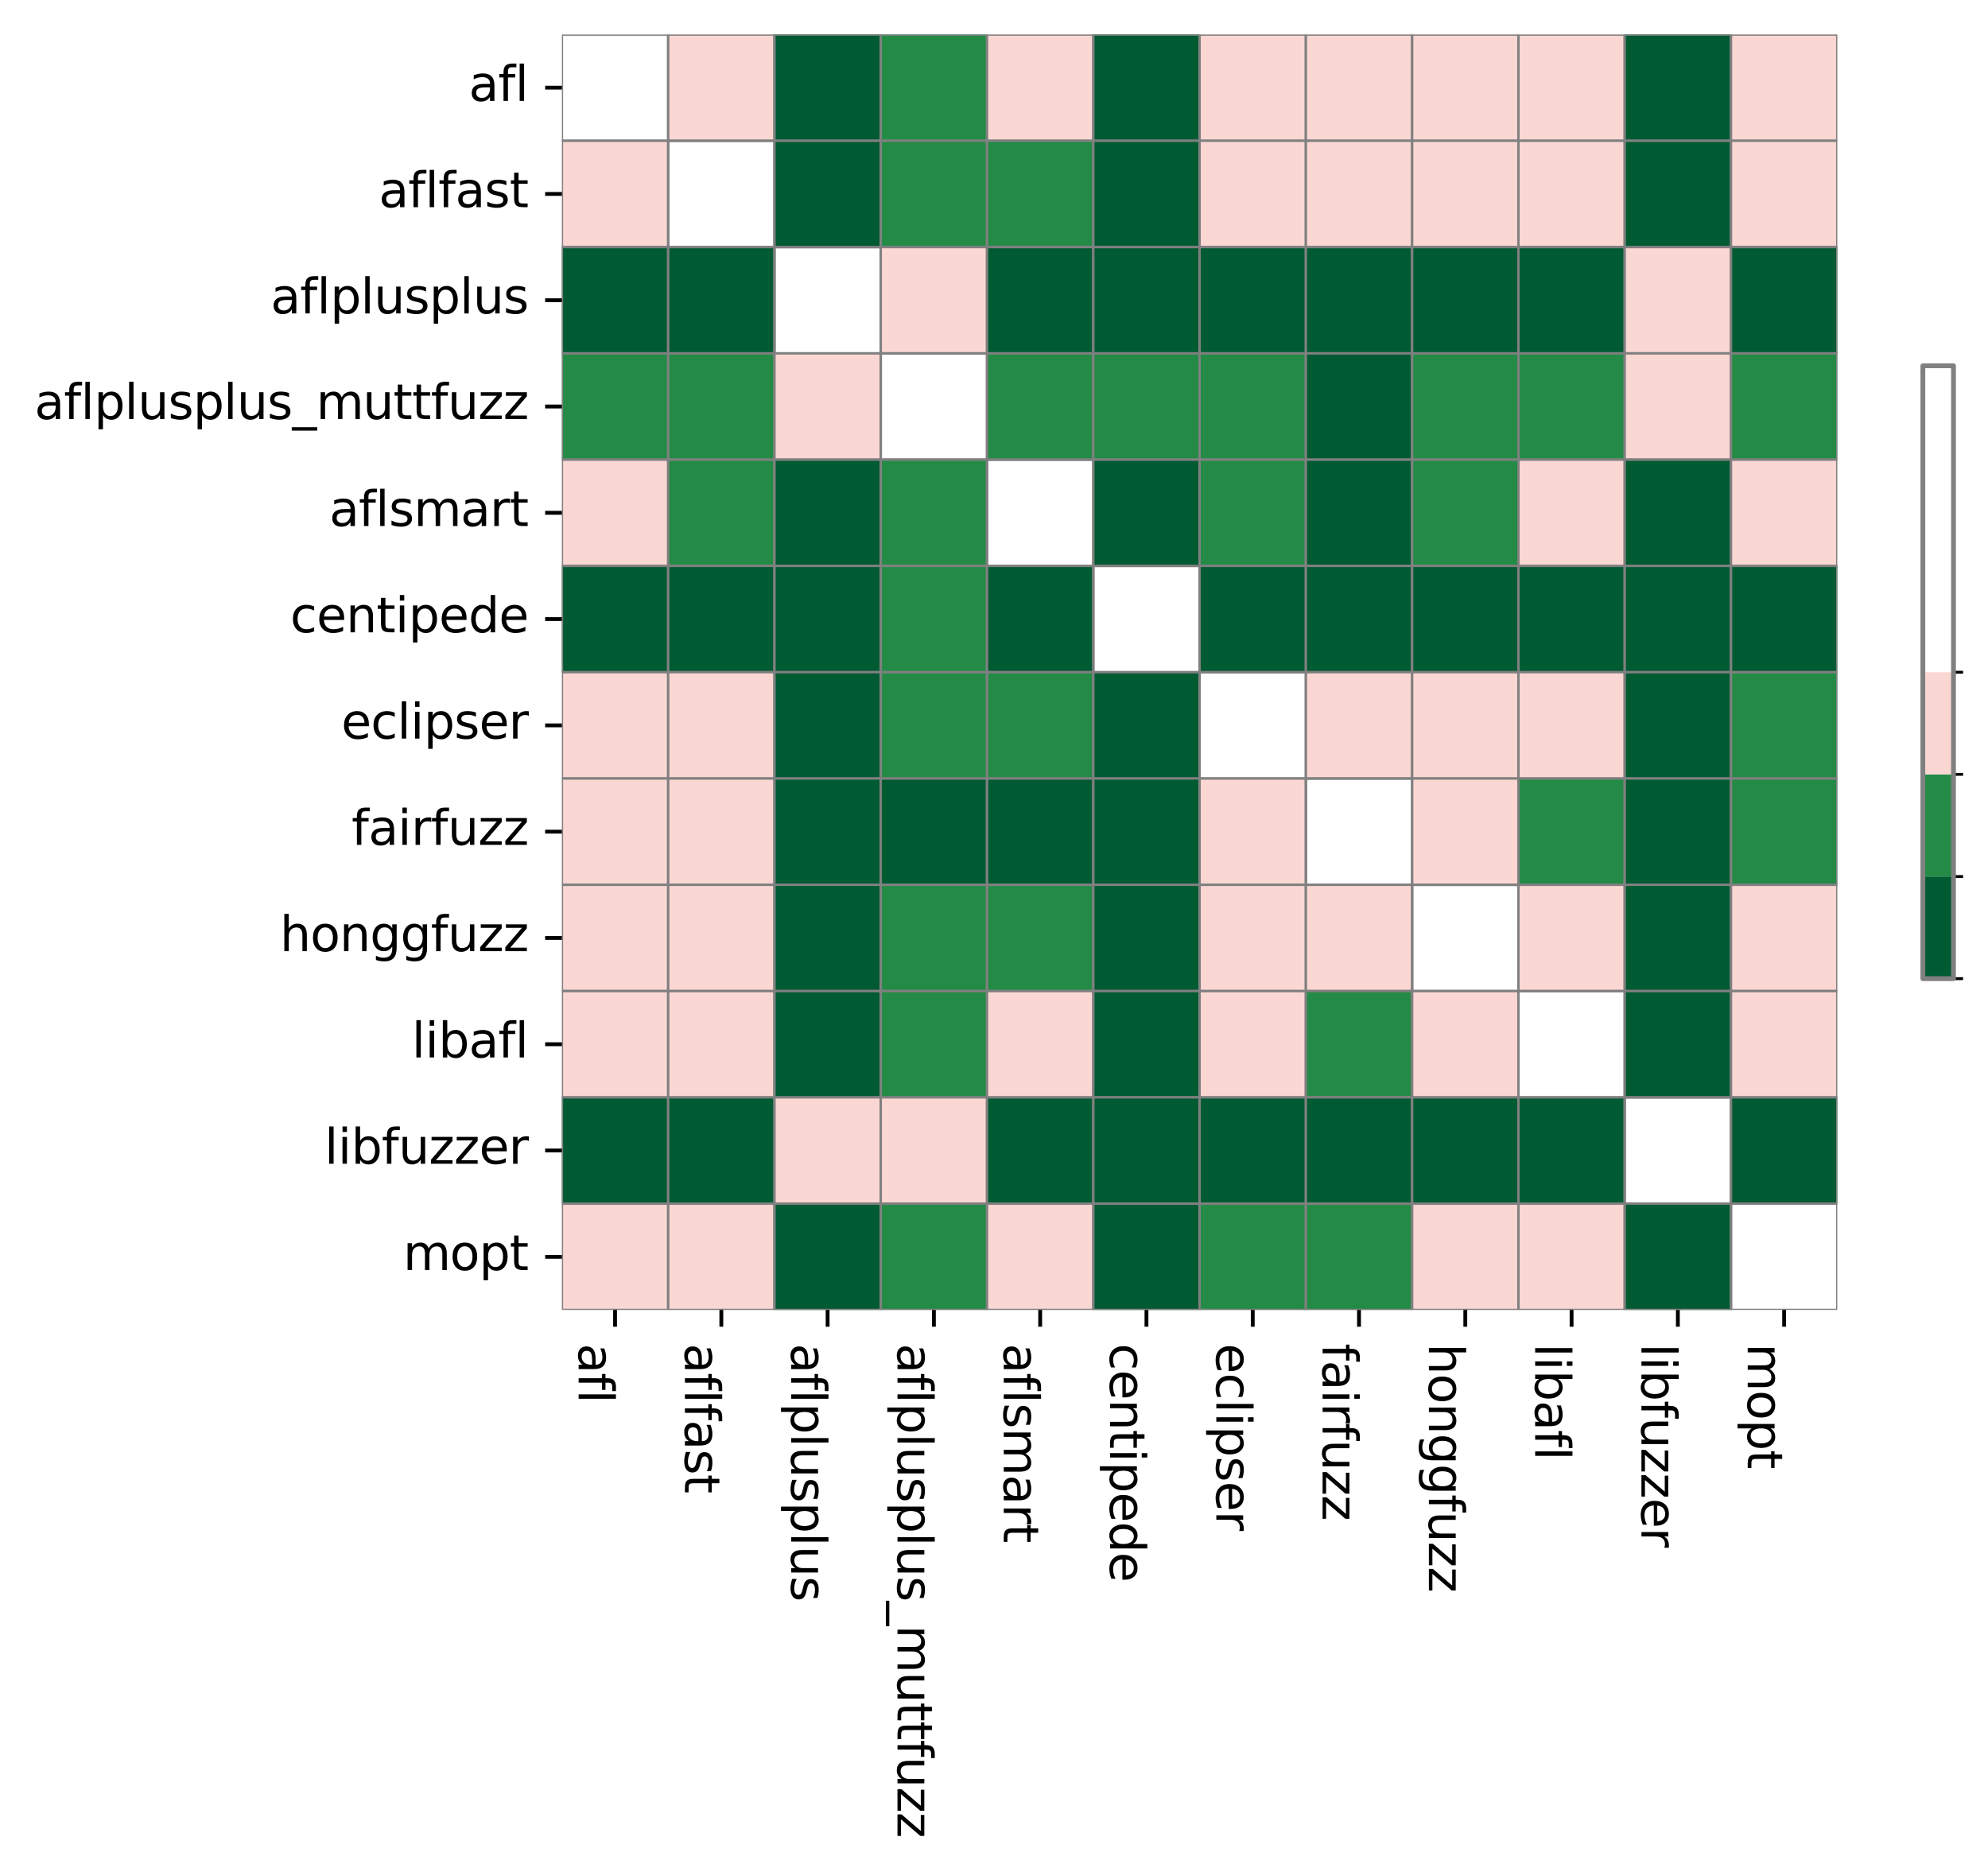 <?xml version="1.0" encoding="utf-8" standalone="no"?>
<!DOCTYPE svg PUBLIC "-//W3C//DTD SVG 1.1//EN"
  "http://www.w3.org/Graphics/SVG/1.1/DTD/svg11.dtd">
<svg xmlns:xlink="http://www.w3.org/1999/xlink" width="414.808pt" height="390.559pt" viewBox="0 0 414.808 390.559" xmlns="http://www.w3.org/2000/svg" version="1.1">
 <defs>
  <style type="text/css">*{stroke-linejoin: round; stroke-linecap: butt}</style>
 </defs>
 <g id="figure_1">
  <g id="patch_1">
   <path d="M 0 390.559 
L 414.808 390.559 
L 414.808 -0 
L 0 -0 
z
" style="fill: #ffffff"/>
  </g>
  <g id="axes_1">
   <g id="patch_2">
    <path d="M 117.247 273.312 
L 383.359 273.312 
L 383.359 7.2 
L 117.247 7.2 
z
" style="fill: #ffffff"/>
   </g>
   <g id="QuadMesh_1">
    <path d="M 117.247 7.2 
L 139.423 7.2 
L 139.423 29.376 
L 117.247 29.376 
L 117.247 7.2 
" clip-path="url(#p5a66c790d4)" style="fill: none; stroke: #808080; stroke-width: 0.5"/>
    <path d="M 139.423 7.2 
L 161.599 7.2 
L 161.599 29.376 
L 139.423 29.376 
L 139.423 7.2 
" clip-path="url(#p5a66c790d4)" style="fill: #fbd7d4; stroke: #808080; stroke-width: 0.5"/>
    <path d="M 161.599 7.2 
L 183.775 7.2 
L 183.775 29.376 
L 161.599 29.376 
L 161.599 7.2 
" clip-path="url(#p5a66c790d4)" style="fill: #005a32; stroke: #808080; stroke-width: 0.5"/>
    <path d="M 183.775 7.2 
L 205.951 7.2 
L 205.951 29.376 
L 183.775 29.376 
L 183.775 7.2 
" clip-path="url(#p5a66c790d4)" style="fill: #238b45; stroke: #808080; stroke-width: 0.5"/>
    <path d="M 205.951 7.2 
L 228.127 7.2 
L 228.127 29.376 
L 205.951 29.376 
L 205.951 7.2 
" clip-path="url(#p5a66c790d4)" style="fill: #fbd7d4; stroke: #808080; stroke-width: 0.5"/>
    <path d="M 228.127 7.2 
L 250.303 7.2 
L 250.303 29.376 
L 228.127 29.376 
L 228.127 7.2 
" clip-path="url(#p5a66c790d4)" style="fill: #005a32; stroke: #808080; stroke-width: 0.5"/>
    <path d="M 250.303 7.2 
L 272.479 7.2 
L 272.479 29.376 
L 250.303 29.376 
L 250.303 7.2 
" clip-path="url(#p5a66c790d4)" style="fill: #fbd7d4; stroke: #808080; stroke-width: 0.5"/>
    <path d="M 272.479 7.2 
L 294.655 7.2 
L 294.655 29.376 
L 272.479 29.376 
L 272.479 7.2 
" clip-path="url(#p5a66c790d4)" style="fill: #fbd7d4; stroke: #808080; stroke-width: 0.5"/>
    <path d="M 294.655 7.2 
L 316.831 7.2 
L 316.831 29.376 
L 294.655 29.376 
L 294.655 7.2 
" clip-path="url(#p5a66c790d4)" style="fill: #fbd7d4; stroke: #808080; stroke-width: 0.5"/>
    <path d="M 316.831 7.2 
L 339.007 7.2 
L 339.007 29.376 
L 316.831 29.376 
L 316.831 7.2 
" clip-path="url(#p5a66c790d4)" style="fill: #fbd7d4; stroke: #808080; stroke-width: 0.5"/>
    <path d="M 339.007 7.2 
L 361.183 7.2 
L 361.183 29.376 
L 339.007 29.376 
L 339.007 7.2 
" clip-path="url(#p5a66c790d4)" style="fill: #005a32; stroke: #808080; stroke-width: 0.5"/>
    <path d="M 361.183 7.2 
L 383.359 7.2 
L 383.359 29.376 
L 361.183 29.376 
L 361.183 7.2 
" clip-path="url(#p5a66c790d4)" style="fill: #fbd7d4; stroke: #808080; stroke-width: 0.5"/>
    <path d="M 117.247 29.376 
L 139.423 29.376 
L 139.423 51.552 
L 117.247 51.552 
L 117.247 29.376 
" clip-path="url(#p5a66c790d4)" style="fill: #fbd7d4; stroke: #808080; stroke-width: 0.5"/>
    <path d="M 139.423 29.376 
L 161.599 29.376 
L 161.599 51.552 
L 139.423 51.552 
L 139.423 29.376 
" clip-path="url(#p5a66c790d4)" style="fill: none; stroke: #808080; stroke-width: 0.5"/>
    <path d="M 161.599 29.376 
L 183.775 29.376 
L 183.775 51.552 
L 161.599 51.552 
L 161.599 29.376 
" clip-path="url(#p5a66c790d4)" style="fill: #005a32; stroke: #808080; stroke-width: 0.5"/>
    <path d="M 183.775 29.376 
L 205.951 29.376 
L 205.951 51.552 
L 183.775 51.552 
L 183.775 29.376 
" clip-path="url(#p5a66c790d4)" style="fill: #238b45; stroke: #808080; stroke-width: 0.5"/>
    <path d="M 205.951 29.376 
L 228.127 29.376 
L 228.127 51.552 
L 205.951 51.552 
L 205.951 29.376 
" clip-path="url(#p5a66c790d4)" style="fill: #238b45; stroke: #808080; stroke-width: 0.5"/>
    <path d="M 228.127 29.376 
L 250.303 29.376 
L 250.303 51.552 
L 228.127 51.552 
L 228.127 29.376 
" clip-path="url(#p5a66c790d4)" style="fill: #005a32; stroke: #808080; stroke-width: 0.5"/>
    <path d="M 250.303 29.376 
L 272.479 29.376 
L 272.479 51.552 
L 250.303 51.552 
L 250.303 29.376 
" clip-path="url(#p5a66c790d4)" style="fill: #fbd7d4; stroke: #808080; stroke-width: 0.5"/>
    <path d="M 272.479 29.376 
L 294.655 29.376 
L 294.655 51.552 
L 272.479 51.552 
L 272.479 29.376 
" clip-path="url(#p5a66c790d4)" style="fill: #fbd7d4; stroke: #808080; stroke-width: 0.5"/>
    <path d="M 294.655 29.376 
L 316.831 29.376 
L 316.831 51.552 
L 294.655 51.552 
L 294.655 29.376 
" clip-path="url(#p5a66c790d4)" style="fill: #fbd7d4; stroke: #808080; stroke-width: 0.5"/>
    <path d="M 316.831 29.376 
L 339.007 29.376 
L 339.007 51.552 
L 316.831 51.552 
L 316.831 29.376 
" clip-path="url(#p5a66c790d4)" style="fill: #fbd7d4; stroke: #808080; stroke-width: 0.5"/>
    <path d="M 339.007 29.376 
L 361.183 29.376 
L 361.183 51.552 
L 339.007 51.552 
L 339.007 29.376 
" clip-path="url(#p5a66c790d4)" style="fill: #005a32; stroke: #808080; stroke-width: 0.5"/>
    <path d="M 361.183 29.376 
L 383.359 29.376 
L 383.359 51.552 
L 361.183 51.552 
L 361.183 29.376 
" clip-path="url(#p5a66c790d4)" style="fill: #fbd7d4; stroke: #808080; stroke-width: 0.5"/>
    <path d="M 117.247 51.552 
L 139.423 51.552 
L 139.423 73.728 
L 117.247 73.728 
L 117.247 51.552 
" clip-path="url(#p5a66c790d4)" style="fill: #005a32; stroke: #808080; stroke-width: 0.5"/>
    <path d="M 139.423 51.552 
L 161.599 51.552 
L 161.599 73.728 
L 139.423 73.728 
L 139.423 51.552 
" clip-path="url(#p5a66c790d4)" style="fill: #005a32; stroke: #808080; stroke-width: 0.5"/>
    <path d="M 161.599 51.552 
L 183.775 51.552 
L 183.775 73.728 
L 161.599 73.728 
L 161.599 51.552 
" clip-path="url(#p5a66c790d4)" style="fill: none; stroke: #808080; stroke-width: 0.5"/>
    <path d="M 183.775 51.552 
L 205.951 51.552 
L 205.951 73.728 
L 183.775 73.728 
L 183.775 51.552 
" clip-path="url(#p5a66c790d4)" style="fill: #fbd7d4; stroke: #808080; stroke-width: 0.5"/>
    <path d="M 205.951 51.552 
L 228.127 51.552 
L 228.127 73.728 
L 205.951 73.728 
L 205.951 51.552 
" clip-path="url(#p5a66c790d4)" style="fill: #005a32; stroke: #808080; stroke-width: 0.5"/>
    <path d="M 228.127 51.552 
L 250.303 51.552 
L 250.303 73.728 
L 228.127 73.728 
L 228.127 51.552 
" clip-path="url(#p5a66c790d4)" style="fill: #005a32; stroke: #808080; stroke-width: 0.5"/>
    <path d="M 250.303 51.552 
L 272.479 51.552 
L 272.479 73.728 
L 250.303 73.728 
L 250.303 51.552 
" clip-path="url(#p5a66c790d4)" style="fill: #005a32; stroke: #808080; stroke-width: 0.5"/>
    <path d="M 272.479 51.552 
L 294.655 51.552 
L 294.655 73.728 
L 272.479 73.728 
L 272.479 51.552 
" clip-path="url(#p5a66c790d4)" style="fill: #005a32; stroke: #808080; stroke-width: 0.5"/>
    <path d="M 294.655 51.552 
L 316.831 51.552 
L 316.831 73.728 
L 294.655 73.728 
L 294.655 51.552 
" clip-path="url(#p5a66c790d4)" style="fill: #005a32; stroke: #808080; stroke-width: 0.5"/>
    <path d="M 316.831 51.552 
L 339.007 51.552 
L 339.007 73.728 
L 316.831 73.728 
L 316.831 51.552 
" clip-path="url(#p5a66c790d4)" style="fill: #005a32; stroke: #808080; stroke-width: 0.5"/>
    <path d="M 339.007 51.552 
L 361.183 51.552 
L 361.183 73.728 
L 339.007 73.728 
L 339.007 51.552 
" clip-path="url(#p5a66c790d4)" style="fill: #fbd7d4; stroke: #808080; stroke-width: 0.5"/>
    <path d="M 361.183 51.552 
L 383.359 51.552 
L 383.359 73.728 
L 361.183 73.728 
L 361.183 51.552 
" clip-path="url(#p5a66c790d4)" style="fill: #005a32; stroke: #808080; stroke-width: 0.5"/>
    <path d="M 117.247 73.728 
L 139.423 73.728 
L 139.423 95.904 
L 117.247 95.904 
L 117.247 73.728 
" clip-path="url(#p5a66c790d4)" style="fill: #238b45; stroke: #808080; stroke-width: 0.5"/>
    <path d="M 139.423 73.728 
L 161.599 73.728 
L 161.599 95.904 
L 139.423 95.904 
L 139.423 73.728 
" clip-path="url(#p5a66c790d4)" style="fill: #238b45; stroke: #808080; stroke-width: 0.5"/>
    <path d="M 161.599 73.728 
L 183.775 73.728 
L 183.775 95.904 
L 161.599 95.904 
L 161.599 73.728 
" clip-path="url(#p5a66c790d4)" style="fill: #fbd7d4; stroke: #808080; stroke-width: 0.5"/>
    <path d="M 183.775 73.728 
L 205.951 73.728 
L 205.951 95.904 
L 183.775 95.904 
L 183.775 73.728 
" clip-path="url(#p5a66c790d4)" style="fill: none; stroke: #808080; stroke-width: 0.5"/>
    <path d="M 205.951 73.728 
L 228.127 73.728 
L 228.127 95.904 
L 205.951 95.904 
L 205.951 73.728 
" clip-path="url(#p5a66c790d4)" style="fill: #238b45; stroke: #808080; stroke-width: 0.5"/>
    <path d="M 228.127 73.728 
L 250.303 73.728 
L 250.303 95.904 
L 228.127 95.904 
L 228.127 73.728 
" clip-path="url(#p5a66c790d4)" style="fill: #238b45; stroke: #808080; stroke-width: 0.5"/>
    <path d="M 250.303 73.728 
L 272.479 73.728 
L 272.479 95.904 
L 250.303 95.904 
L 250.303 73.728 
" clip-path="url(#p5a66c790d4)" style="fill: #238b45; stroke: #808080; stroke-width: 0.5"/>
    <path d="M 272.479 73.728 
L 294.655 73.728 
L 294.655 95.904 
L 272.479 95.904 
L 272.479 73.728 
" clip-path="url(#p5a66c790d4)" style="fill: #005a32; stroke: #808080; stroke-width: 0.5"/>
    <path d="M 294.655 73.728 
L 316.831 73.728 
L 316.831 95.904 
L 294.655 95.904 
L 294.655 73.728 
" clip-path="url(#p5a66c790d4)" style="fill: #238b45; stroke: #808080; stroke-width: 0.5"/>
    <path d="M 316.831 73.728 
L 339.007 73.728 
L 339.007 95.904 
L 316.831 95.904 
L 316.831 73.728 
" clip-path="url(#p5a66c790d4)" style="fill: #238b45; stroke: #808080; stroke-width: 0.5"/>
    <path d="M 339.007 73.728 
L 361.183 73.728 
L 361.183 95.904 
L 339.007 95.904 
L 339.007 73.728 
" clip-path="url(#p5a66c790d4)" style="fill: #fbd7d4; stroke: #808080; stroke-width: 0.5"/>
    <path d="M 361.183 73.728 
L 383.359 73.728 
L 383.359 95.904 
L 361.183 95.904 
L 361.183 73.728 
" clip-path="url(#p5a66c790d4)" style="fill: #238b45; stroke: #808080; stroke-width: 0.5"/>
    <path d="M 117.247 95.904 
L 139.423 95.904 
L 139.423 118.08 
L 117.247 118.08 
L 117.247 95.904 
" clip-path="url(#p5a66c790d4)" style="fill: #fbd7d4; stroke: #808080; stroke-width: 0.5"/>
    <path d="M 139.423 95.904 
L 161.599 95.904 
L 161.599 118.08 
L 139.423 118.08 
L 139.423 95.904 
" clip-path="url(#p5a66c790d4)" style="fill: #238b45; stroke: #808080; stroke-width: 0.5"/>
    <path d="M 161.599 95.904 
L 183.775 95.904 
L 183.775 118.08 
L 161.599 118.08 
L 161.599 95.904 
" clip-path="url(#p5a66c790d4)" style="fill: #005a32; stroke: #808080; stroke-width: 0.5"/>
    <path d="M 183.775 95.904 
L 205.951 95.904 
L 205.951 118.08 
L 183.775 118.08 
L 183.775 95.904 
" clip-path="url(#p5a66c790d4)" style="fill: #238b45; stroke: #808080; stroke-width: 0.5"/>
    <path d="M 205.951 95.904 
L 228.127 95.904 
L 228.127 118.08 
L 205.951 118.08 
L 205.951 95.904 
" clip-path="url(#p5a66c790d4)" style="fill: none; stroke: #808080; stroke-width: 0.5"/>
    <path d="M 228.127 95.904 
L 250.303 95.904 
L 250.303 118.08 
L 228.127 118.08 
L 228.127 95.904 
" clip-path="url(#p5a66c790d4)" style="fill: #005a32; stroke: #808080; stroke-width: 0.5"/>
    <path d="M 250.303 95.904 
L 272.479 95.904 
L 272.479 118.08 
L 250.303 118.08 
L 250.303 95.904 
" clip-path="url(#p5a66c790d4)" style="fill: #238b45; stroke: #808080; stroke-width: 0.5"/>
    <path d="M 272.479 95.904 
L 294.655 95.904 
L 294.655 118.08 
L 272.479 118.08 
L 272.479 95.904 
" clip-path="url(#p5a66c790d4)" style="fill: #005a32; stroke: #808080; stroke-width: 0.5"/>
    <path d="M 294.655 95.904 
L 316.831 95.904 
L 316.831 118.08 
L 294.655 118.08 
L 294.655 95.904 
" clip-path="url(#p5a66c790d4)" style="fill: #238b45; stroke: #808080; stroke-width: 0.5"/>
    <path d="M 316.831 95.904 
L 339.007 95.904 
L 339.007 118.08 
L 316.831 118.08 
L 316.831 95.904 
" clip-path="url(#p5a66c790d4)" style="fill: #fbd7d4; stroke: #808080; stroke-width: 0.5"/>
    <path d="M 339.007 95.904 
L 361.183 95.904 
L 361.183 118.08 
L 339.007 118.08 
L 339.007 95.904 
" clip-path="url(#p5a66c790d4)" style="fill: #005a32; stroke: #808080; stroke-width: 0.5"/>
    <path d="M 361.183 95.904 
L 383.359 95.904 
L 383.359 118.08 
L 361.183 118.08 
L 361.183 95.904 
" clip-path="url(#p5a66c790d4)" style="fill: #fbd7d4; stroke: #808080; stroke-width: 0.5"/>
    <path d="M 117.247 118.08 
L 139.423 118.08 
L 139.423 140.256 
L 117.247 140.256 
L 117.247 118.08 
" clip-path="url(#p5a66c790d4)" style="fill: #005a32; stroke: #808080; stroke-width: 0.5"/>
    <path d="M 139.423 118.08 
L 161.599 118.08 
L 161.599 140.256 
L 139.423 140.256 
L 139.423 118.08 
" clip-path="url(#p5a66c790d4)" style="fill: #005a32; stroke: #808080; stroke-width: 0.5"/>
    <path d="M 161.599 118.08 
L 183.775 118.08 
L 183.775 140.256 
L 161.599 140.256 
L 161.599 118.08 
" clip-path="url(#p5a66c790d4)" style="fill: #005a32; stroke: #808080; stroke-width: 0.5"/>
    <path d="M 183.775 118.08 
L 205.951 118.08 
L 205.951 140.256 
L 183.775 140.256 
L 183.775 118.08 
" clip-path="url(#p5a66c790d4)" style="fill: #238b45; stroke: #808080; stroke-width: 0.5"/>
    <path d="M 205.951 118.08 
L 228.127 118.08 
L 228.127 140.256 
L 205.951 140.256 
L 205.951 118.08 
" clip-path="url(#p5a66c790d4)" style="fill: #005a32; stroke: #808080; stroke-width: 0.5"/>
    <path d="M 228.127 118.08 
L 250.303 118.08 
L 250.303 140.256 
L 228.127 140.256 
L 228.127 118.08 
" clip-path="url(#p5a66c790d4)" style="fill: none; stroke: #808080; stroke-width: 0.5"/>
    <path d="M 250.303 118.08 
L 272.479 118.08 
L 272.479 140.256 
L 250.303 140.256 
L 250.303 118.08 
" clip-path="url(#p5a66c790d4)" style="fill: #005a32; stroke: #808080; stroke-width: 0.5"/>
    <path d="M 272.479 118.08 
L 294.655 118.08 
L 294.655 140.256 
L 272.479 140.256 
L 272.479 118.08 
" clip-path="url(#p5a66c790d4)" style="fill: #005a32; stroke: #808080; stroke-width: 0.5"/>
    <path d="M 294.655 118.08 
L 316.831 118.08 
L 316.831 140.256 
L 294.655 140.256 
L 294.655 118.08 
" clip-path="url(#p5a66c790d4)" style="fill: #005a32; stroke: #808080; stroke-width: 0.5"/>
    <path d="M 316.831 118.08 
L 339.007 118.08 
L 339.007 140.256 
L 316.831 140.256 
L 316.831 118.08 
" clip-path="url(#p5a66c790d4)" style="fill: #005a32; stroke: #808080; stroke-width: 0.5"/>
    <path d="M 339.007 118.08 
L 361.183 118.08 
L 361.183 140.256 
L 339.007 140.256 
L 339.007 118.08 
" clip-path="url(#p5a66c790d4)" style="fill: #005a32; stroke: #808080; stroke-width: 0.5"/>
    <path d="M 361.183 118.08 
L 383.359 118.08 
L 383.359 140.256 
L 361.183 140.256 
L 361.183 118.08 
" clip-path="url(#p5a66c790d4)" style="fill: #005a32; stroke: #808080; stroke-width: 0.5"/>
    <path d="M 117.247 140.256 
L 139.423 140.256 
L 139.423 162.432 
L 117.247 162.432 
L 117.247 140.256 
" clip-path="url(#p5a66c790d4)" style="fill: #fbd7d4; stroke: #808080; stroke-width: 0.5"/>
    <path d="M 139.423 140.256 
L 161.599 140.256 
L 161.599 162.432 
L 139.423 162.432 
L 139.423 140.256 
" clip-path="url(#p5a66c790d4)" style="fill: #fbd7d4; stroke: #808080; stroke-width: 0.5"/>
    <path d="M 161.599 140.256 
L 183.775 140.256 
L 183.775 162.432 
L 161.599 162.432 
L 161.599 140.256 
" clip-path="url(#p5a66c790d4)" style="fill: #005a32; stroke: #808080; stroke-width: 0.5"/>
    <path d="M 183.775 140.256 
L 205.951 140.256 
L 205.951 162.432 
L 183.775 162.432 
L 183.775 140.256 
" clip-path="url(#p5a66c790d4)" style="fill: #238b45; stroke: #808080; stroke-width: 0.5"/>
    <path d="M 205.951 140.256 
L 228.127 140.256 
L 228.127 162.432 
L 205.951 162.432 
L 205.951 140.256 
" clip-path="url(#p5a66c790d4)" style="fill: #238b45; stroke: #808080; stroke-width: 0.5"/>
    <path d="M 228.127 140.256 
L 250.303 140.256 
L 250.303 162.432 
L 228.127 162.432 
L 228.127 140.256 
" clip-path="url(#p5a66c790d4)" style="fill: #005a32; stroke: #808080; stroke-width: 0.5"/>
    <path d="M 250.303 140.256 
L 272.479 140.256 
L 272.479 162.432 
L 250.303 162.432 
L 250.303 140.256 
" clip-path="url(#p5a66c790d4)" style="fill: none; stroke: #808080; stroke-width: 0.5"/>
    <path d="M 272.479 140.256 
L 294.655 140.256 
L 294.655 162.432 
L 272.479 162.432 
L 272.479 140.256 
" clip-path="url(#p5a66c790d4)" style="fill: #fbd7d4; stroke: #808080; stroke-width: 0.5"/>
    <path d="M 294.655 140.256 
L 316.831 140.256 
L 316.831 162.432 
L 294.655 162.432 
L 294.655 140.256 
" clip-path="url(#p5a66c790d4)" style="fill: #fbd7d4; stroke: #808080; stroke-width: 0.5"/>
    <path d="M 316.831 140.256 
L 339.007 140.256 
L 339.007 162.432 
L 316.831 162.432 
L 316.831 140.256 
" clip-path="url(#p5a66c790d4)" style="fill: #fbd7d4; stroke: #808080; stroke-width: 0.5"/>
    <path d="M 339.007 140.256 
L 361.183 140.256 
L 361.183 162.432 
L 339.007 162.432 
L 339.007 140.256 
" clip-path="url(#p5a66c790d4)" style="fill: #005a32; stroke: #808080; stroke-width: 0.5"/>
    <path d="M 361.183 140.256 
L 383.359 140.256 
L 383.359 162.432 
L 361.183 162.432 
L 361.183 140.256 
" clip-path="url(#p5a66c790d4)" style="fill: #238b45; stroke: #808080; stroke-width: 0.5"/>
    <path d="M 117.247 162.432 
L 139.423 162.432 
L 139.423 184.608 
L 117.247 184.608 
L 117.247 162.432 
" clip-path="url(#p5a66c790d4)" style="fill: #fbd7d4; stroke: #808080; stroke-width: 0.5"/>
    <path d="M 139.423 162.432 
L 161.599 162.432 
L 161.599 184.608 
L 139.423 184.608 
L 139.423 162.432 
" clip-path="url(#p5a66c790d4)" style="fill: #fbd7d4; stroke: #808080; stroke-width: 0.5"/>
    <path d="M 161.599 162.432 
L 183.775 162.432 
L 183.775 184.608 
L 161.599 184.608 
L 161.599 162.432 
" clip-path="url(#p5a66c790d4)" style="fill: #005a32; stroke: #808080; stroke-width: 0.5"/>
    <path d="M 183.775 162.432 
L 205.951 162.432 
L 205.951 184.608 
L 183.775 184.608 
L 183.775 162.432 
" clip-path="url(#p5a66c790d4)" style="fill: #005a32; stroke: #808080; stroke-width: 0.5"/>
    <path d="M 205.951 162.432 
L 228.127 162.432 
L 228.127 184.608 
L 205.951 184.608 
L 205.951 162.432 
" clip-path="url(#p5a66c790d4)" style="fill: #005a32; stroke: #808080; stroke-width: 0.5"/>
    <path d="M 228.127 162.432 
L 250.303 162.432 
L 250.303 184.608 
L 228.127 184.608 
L 228.127 162.432 
" clip-path="url(#p5a66c790d4)" style="fill: #005a32; stroke: #808080; stroke-width: 0.5"/>
    <path d="M 250.303 162.432 
L 272.479 162.432 
L 272.479 184.608 
L 250.303 184.608 
L 250.303 162.432 
" clip-path="url(#p5a66c790d4)" style="fill: #fbd7d4; stroke: #808080; stroke-width: 0.5"/>
    <path d="M 272.479 162.432 
L 294.655 162.432 
L 294.655 184.608 
L 272.479 184.608 
L 272.479 162.432 
" clip-path="url(#p5a66c790d4)" style="fill: none; stroke: #808080; stroke-width: 0.5"/>
    <path d="M 294.655 162.432 
L 316.831 162.432 
L 316.831 184.608 
L 294.655 184.608 
L 294.655 162.432 
" clip-path="url(#p5a66c790d4)" style="fill: #fbd7d4; stroke: #808080; stroke-width: 0.5"/>
    <path d="M 316.831 162.432 
L 339.007 162.432 
L 339.007 184.608 
L 316.831 184.608 
L 316.831 162.432 
" clip-path="url(#p5a66c790d4)" style="fill: #238b45; stroke: #808080; stroke-width: 0.5"/>
    <path d="M 339.007 162.432 
L 361.183 162.432 
L 361.183 184.608 
L 339.007 184.608 
L 339.007 162.432 
" clip-path="url(#p5a66c790d4)" style="fill: #005a32; stroke: #808080; stroke-width: 0.5"/>
    <path d="M 361.183 162.432 
L 383.359 162.432 
L 383.359 184.608 
L 361.183 184.608 
L 361.183 162.432 
" clip-path="url(#p5a66c790d4)" style="fill: #238b45; stroke: #808080; stroke-width: 0.5"/>
    <path d="M 117.247 184.608 
L 139.423 184.608 
L 139.423 206.784 
L 117.247 206.784 
L 117.247 184.608 
" clip-path="url(#p5a66c790d4)" style="fill: #fbd7d4; stroke: #808080; stroke-width: 0.5"/>
    <path d="M 139.423 184.608 
L 161.599 184.608 
L 161.599 206.784 
L 139.423 206.784 
L 139.423 184.608 
" clip-path="url(#p5a66c790d4)" style="fill: #fbd7d4; stroke: #808080; stroke-width: 0.5"/>
    <path d="M 161.599 184.608 
L 183.775 184.608 
L 183.775 206.784 
L 161.599 206.784 
L 161.599 184.608 
" clip-path="url(#p5a66c790d4)" style="fill: #005a32; stroke: #808080; stroke-width: 0.5"/>
    <path d="M 183.775 184.608 
L 205.951 184.608 
L 205.951 206.784 
L 183.775 206.784 
L 183.775 184.608 
" clip-path="url(#p5a66c790d4)" style="fill: #238b45; stroke: #808080; stroke-width: 0.5"/>
    <path d="M 205.951 184.608 
L 228.127 184.608 
L 228.127 206.784 
L 205.951 206.784 
L 205.951 184.608 
" clip-path="url(#p5a66c790d4)" style="fill: #238b45; stroke: #808080; stroke-width: 0.5"/>
    <path d="M 228.127 184.608 
L 250.303 184.608 
L 250.303 206.784 
L 228.127 206.784 
L 228.127 184.608 
" clip-path="url(#p5a66c790d4)" style="fill: #005a32; stroke: #808080; stroke-width: 0.5"/>
    <path d="M 250.303 184.608 
L 272.479 184.608 
L 272.479 206.784 
L 250.303 206.784 
L 250.303 184.608 
" clip-path="url(#p5a66c790d4)" style="fill: #fbd7d4; stroke: #808080; stroke-width: 0.5"/>
    <path d="M 272.479 184.608 
L 294.655 184.608 
L 294.655 206.784 
L 272.479 206.784 
L 272.479 184.608 
" clip-path="url(#p5a66c790d4)" style="fill: #fbd7d4; stroke: #808080; stroke-width: 0.5"/>
    <path d="M 294.655 184.608 
L 316.831 184.608 
L 316.831 206.784 
L 294.655 206.784 
L 294.655 184.608 
" clip-path="url(#p5a66c790d4)" style="fill: none; stroke: #808080; stroke-width: 0.5"/>
    <path d="M 316.831 184.608 
L 339.007 184.608 
L 339.007 206.784 
L 316.831 206.784 
L 316.831 184.608 
" clip-path="url(#p5a66c790d4)" style="fill: #fbd7d4; stroke: #808080; stroke-width: 0.5"/>
    <path d="M 339.007 184.608 
L 361.183 184.608 
L 361.183 206.784 
L 339.007 206.784 
L 339.007 184.608 
" clip-path="url(#p5a66c790d4)" style="fill: #005a32; stroke: #808080; stroke-width: 0.5"/>
    <path d="M 361.183 184.608 
L 383.359 184.608 
L 383.359 206.784 
L 361.183 206.784 
L 361.183 184.608 
" clip-path="url(#p5a66c790d4)" style="fill: #fbd7d4; stroke: #808080; stroke-width: 0.5"/>
    <path d="M 117.247 206.784 
L 139.423 206.784 
L 139.423 228.96 
L 117.247 228.96 
L 117.247 206.784 
" clip-path="url(#p5a66c790d4)" style="fill: #fbd7d4; stroke: #808080; stroke-width: 0.5"/>
    <path d="M 139.423 206.784 
L 161.599 206.784 
L 161.599 228.96 
L 139.423 228.96 
L 139.423 206.784 
" clip-path="url(#p5a66c790d4)" style="fill: #fbd7d4; stroke: #808080; stroke-width: 0.5"/>
    <path d="M 161.599 206.784 
L 183.775 206.784 
L 183.775 228.96 
L 161.599 228.96 
L 161.599 206.784 
" clip-path="url(#p5a66c790d4)" style="fill: #005a32; stroke: #808080; stroke-width: 0.5"/>
    <path d="M 183.775 206.784 
L 205.951 206.784 
L 205.951 228.96 
L 183.775 228.96 
L 183.775 206.784 
" clip-path="url(#p5a66c790d4)" style="fill: #238b45; stroke: #808080; stroke-width: 0.5"/>
    <path d="M 205.951 206.784 
L 228.127 206.784 
L 228.127 228.96 
L 205.951 228.96 
L 205.951 206.784 
" clip-path="url(#p5a66c790d4)" style="fill: #fbd7d4; stroke: #808080; stroke-width: 0.5"/>
    <path d="M 228.127 206.784 
L 250.303 206.784 
L 250.303 228.96 
L 228.127 228.96 
L 228.127 206.784 
" clip-path="url(#p5a66c790d4)" style="fill: #005a32; stroke: #808080; stroke-width: 0.5"/>
    <path d="M 250.303 206.784 
L 272.479 206.784 
L 272.479 228.96 
L 250.303 228.96 
L 250.303 206.784 
" clip-path="url(#p5a66c790d4)" style="fill: #fbd7d4; stroke: #808080; stroke-width: 0.5"/>
    <path d="M 272.479 206.784 
L 294.655 206.784 
L 294.655 228.96 
L 272.479 228.96 
L 272.479 206.784 
" clip-path="url(#p5a66c790d4)" style="fill: #238b45; stroke: #808080; stroke-width: 0.5"/>
    <path d="M 294.655 206.784 
L 316.831 206.784 
L 316.831 228.96 
L 294.655 228.96 
L 294.655 206.784 
" clip-path="url(#p5a66c790d4)" style="fill: #fbd7d4; stroke: #808080; stroke-width: 0.5"/>
    <path d="M 316.831 206.784 
L 339.007 206.784 
L 339.007 228.96 
L 316.831 228.96 
L 316.831 206.784 
" clip-path="url(#p5a66c790d4)" style="fill: none; stroke: #808080; stroke-width: 0.5"/>
    <path d="M 339.007 206.784 
L 361.183 206.784 
L 361.183 228.96 
L 339.007 228.96 
L 339.007 206.784 
" clip-path="url(#p5a66c790d4)" style="fill: #005a32; stroke: #808080; stroke-width: 0.5"/>
    <path d="M 361.183 206.784 
L 383.359 206.784 
L 383.359 228.96 
L 361.183 228.96 
L 361.183 206.784 
" clip-path="url(#p5a66c790d4)" style="fill: #fbd7d4; stroke: #808080; stroke-width: 0.5"/>
    <path d="M 117.247 228.96 
L 139.423 228.96 
L 139.423 251.136 
L 117.247 251.136 
L 117.247 228.96 
" clip-path="url(#p5a66c790d4)" style="fill: #005a32; stroke: #808080; stroke-width: 0.5"/>
    <path d="M 139.423 228.96 
L 161.599 228.96 
L 161.599 251.136 
L 139.423 251.136 
L 139.423 228.96 
" clip-path="url(#p5a66c790d4)" style="fill: #005a32; stroke: #808080; stroke-width: 0.5"/>
    <path d="M 161.599 228.96 
L 183.775 228.96 
L 183.775 251.136 
L 161.599 251.136 
L 161.599 228.96 
" clip-path="url(#p5a66c790d4)" style="fill: #fbd7d4; stroke: #808080; stroke-width: 0.5"/>
    <path d="M 183.775 228.96 
L 205.951 228.96 
L 205.951 251.136 
L 183.775 251.136 
L 183.775 228.96 
" clip-path="url(#p5a66c790d4)" style="fill: #fbd7d4; stroke: #808080; stroke-width: 0.5"/>
    <path d="M 205.951 228.96 
L 228.127 228.96 
L 228.127 251.136 
L 205.951 251.136 
L 205.951 228.96 
" clip-path="url(#p5a66c790d4)" style="fill: #005a32; stroke: #808080; stroke-width: 0.5"/>
    <path d="M 228.127 228.96 
L 250.303 228.96 
L 250.303 251.136 
L 228.127 251.136 
L 228.127 228.96 
" clip-path="url(#p5a66c790d4)" style="fill: #005a32; stroke: #808080; stroke-width: 0.5"/>
    <path d="M 250.303 228.96 
L 272.479 228.96 
L 272.479 251.136 
L 250.303 251.136 
L 250.303 228.96 
" clip-path="url(#p5a66c790d4)" style="fill: #005a32; stroke: #808080; stroke-width: 0.5"/>
    <path d="M 272.479 228.96 
L 294.655 228.96 
L 294.655 251.136 
L 272.479 251.136 
L 272.479 228.96 
" clip-path="url(#p5a66c790d4)" style="fill: #005a32; stroke: #808080; stroke-width: 0.5"/>
    <path d="M 294.655 228.96 
L 316.831 228.96 
L 316.831 251.136 
L 294.655 251.136 
L 294.655 228.96 
" clip-path="url(#p5a66c790d4)" style="fill: #005a32; stroke: #808080; stroke-width: 0.5"/>
    <path d="M 316.831 228.96 
L 339.007 228.96 
L 339.007 251.136 
L 316.831 251.136 
L 316.831 228.96 
" clip-path="url(#p5a66c790d4)" style="fill: #005a32; stroke: #808080; stroke-width: 0.5"/>
    <path d="M 339.007 228.96 
L 361.183 228.96 
L 361.183 251.136 
L 339.007 251.136 
L 339.007 228.96 
" clip-path="url(#p5a66c790d4)" style="fill: none; stroke: #808080; stroke-width: 0.5"/>
    <path d="M 361.183 228.96 
L 383.359 228.96 
L 383.359 251.136 
L 361.183 251.136 
L 361.183 228.96 
" clip-path="url(#p5a66c790d4)" style="fill: #005a32; stroke: #808080; stroke-width: 0.5"/>
    <path d="M 117.247 251.136 
L 139.423 251.136 
L 139.423 273.312 
L 117.247 273.312 
L 117.247 251.136 
" clip-path="url(#p5a66c790d4)" style="fill: #fbd7d4; stroke: #808080; stroke-width: 0.5"/>
    <path d="M 139.423 251.136 
L 161.599 251.136 
L 161.599 273.312 
L 139.423 273.312 
L 139.423 251.136 
" clip-path="url(#p5a66c790d4)" style="fill: #fbd7d4; stroke: #808080; stroke-width: 0.5"/>
    <path d="M 161.599 251.136 
L 183.775 251.136 
L 183.775 273.312 
L 161.599 273.312 
L 161.599 251.136 
" clip-path="url(#p5a66c790d4)" style="fill: #005a32; stroke: #808080; stroke-width: 0.5"/>
    <path d="M 183.775 251.136 
L 205.951 251.136 
L 205.951 273.312 
L 183.775 273.312 
L 183.775 251.136 
" clip-path="url(#p5a66c790d4)" style="fill: #238b45; stroke: #808080; stroke-width: 0.5"/>
    <path d="M 205.951 251.136 
L 228.127 251.136 
L 228.127 273.312 
L 205.951 273.312 
L 205.951 251.136 
" clip-path="url(#p5a66c790d4)" style="fill: #fbd7d4; stroke: #808080; stroke-width: 0.5"/>
    <path d="M 228.127 251.136 
L 250.303 251.136 
L 250.303 273.312 
L 228.127 273.312 
L 228.127 251.136 
" clip-path="url(#p5a66c790d4)" style="fill: #005a32; stroke: #808080; stroke-width: 0.5"/>
    <path d="M 250.303 251.136 
L 272.479 251.136 
L 272.479 273.312 
L 250.303 273.312 
L 250.303 251.136 
" clip-path="url(#p5a66c790d4)" style="fill: #238b45; stroke: #808080; stroke-width: 0.5"/>
    <path d="M 272.479 251.136 
L 294.655 251.136 
L 294.655 273.312 
L 272.479 273.312 
L 272.479 251.136 
" clip-path="url(#p5a66c790d4)" style="fill: #238b45; stroke: #808080; stroke-width: 0.5"/>
    <path d="M 294.655 251.136 
L 316.831 251.136 
L 316.831 273.312 
L 294.655 273.312 
L 294.655 251.136 
" clip-path="url(#p5a66c790d4)" style="fill: #fbd7d4; stroke: #808080; stroke-width: 0.5"/>
    <path d="M 316.831 251.136 
L 339.007 251.136 
L 339.007 273.312 
L 316.831 273.312 
L 316.831 251.136 
" clip-path="url(#p5a66c790d4)" style="fill: #fbd7d4; stroke: #808080; stroke-width: 0.5"/>
    <path d="M 339.007 251.136 
L 361.183 251.136 
L 361.183 273.312 
L 339.007 273.312 
L 339.007 251.136 
" clip-path="url(#p5a66c790d4)" style="fill: #005a32; stroke: #808080; stroke-width: 0.5"/>
    <path d="M 361.183 251.136 
L 383.359 251.136 
L 383.359 273.312 
L 361.183 273.312 
L 361.183 251.136 
" clip-path="url(#p5a66c790d4)" style="fill: none; stroke: #808080; stroke-width: 0.5"/>
   </g>
   <g id="matplotlib.axis_1">
    <g id="xtick_1">
     <g id="line2d_1">
      <defs>
       <path id="m9ee26ae45d" d="M 0 0 
L 0 3.5 
" style="stroke: #000000; stroke-width: 0.8"/>
      </defs>
      <g>
       <use xlink:href="#m9ee26ae45d" x="128.335" y="273.312" style="stroke: #000000; stroke-width: 0.8"/>
      </g>
     </g>
     <g id="text_1">
      <!-- afl -->
      <g transform="translate(120.736 280.312) rotate(-270) scale(0.1 -0.1)">
       <defs>
        <path id="DejaVuSans-61" d="M 2194 1759 
Q 1497 1759 1228 1600 
Q 959 1441 959 1056 
Q 959 750 1161 570 
Q 1363 391 1709 391 
Q 2188 391 2477 730 
Q 2766 1069 2766 1631 
L 2766 1759 
L 2194 1759 
z
M 3341 1997 
L 3341 0 
L 2766 0 
L 2766 531 
Q 2569 213 2275 61 
Q 1981 -91 1556 -91 
Q 1019 -91 701 211 
Q 384 513 384 1019 
Q 384 1609 779 1909 
Q 1175 2209 1959 2209 
L 2766 2209 
L 2766 2266 
Q 2766 2663 2505 2880 
Q 2244 3097 1772 3097 
Q 1472 3097 1187 3025 
Q 903 2953 641 2809 
L 641 3341 
Q 956 3463 1253 3523 
Q 1550 3584 1831 3584 
Q 2591 3584 2966 3190 
Q 3341 2797 3341 1997 
z
" transform="scale(0.016)"/>
        <path id="DejaVuSans-66" d="M 2375 4863 
L 2375 4384 
L 1825 4384 
Q 1516 4384 1395 4259 
Q 1275 4134 1275 3809 
L 1275 3500 
L 2222 3500 
L 2222 3053 
L 1275 3053 
L 1275 0 
L 697 0 
L 697 3053 
L 147 3053 
L 147 3500 
L 697 3500 
L 697 3744 
Q 697 4328 969 4595 
Q 1241 4863 1831 4863 
L 2375 4863 
z
" transform="scale(0.016)"/>
        <path id="DejaVuSans-6c" d="M 603 4863 
L 1178 4863 
L 1178 0 
L 603 0 
L 603 4863 
z
" transform="scale(0.016)"/>
       </defs>
       <use xlink:href="#DejaVuSans-61"/>
       <use xlink:href="#DejaVuSans-66" x="61.279"/>
       <use xlink:href="#DejaVuSans-6c" x="96.484"/>
      </g>
     </g>
    </g>
    <g id="xtick_2">
     <g id="line2d_2">
      <g>
       <use xlink:href="#m9ee26ae45d" x="150.511" y="273.312" style="stroke: #000000; stroke-width: 0.8"/>
      </g>
     </g>
     <g id="text_2">
      <!-- aflfast -->
      <g transform="translate(142.912 280.312) rotate(-270) scale(0.1 -0.1)">
       <defs>
        <path id="DejaVuSans-73" d="M 2834 3397 
L 2834 2853 
Q 2591 2978 2328 3040 
Q 2066 3103 1784 3103 
Q 1356 3103 1142 2972 
Q 928 2841 928 2578 
Q 928 2378 1081 2264 
Q 1234 2150 1697 2047 
L 1894 2003 
Q 2506 1872 2764 1633 
Q 3022 1394 3022 966 
Q 3022 478 2636 193 
Q 2250 -91 1575 -91 
Q 1294 -91 989 -36 
Q 684 19 347 128 
L 347 722 
Q 666 556 975 473 
Q 1284 391 1588 391 
Q 1994 391 2212 530 
Q 2431 669 2431 922 
Q 2431 1156 2273 1281 
Q 2116 1406 1581 1522 
L 1381 1569 
Q 847 1681 609 1914 
Q 372 2147 372 2553 
Q 372 3047 722 3315 
Q 1072 3584 1716 3584 
Q 2034 3584 2315 3537 
Q 2597 3491 2834 3397 
z
" transform="scale(0.016)"/>
        <path id="DejaVuSans-74" d="M 1172 4494 
L 1172 3500 
L 2356 3500 
L 2356 3053 
L 1172 3053 
L 1172 1153 
Q 1172 725 1289 603 
Q 1406 481 1766 481 
L 2356 481 
L 2356 0 
L 1766 0 
Q 1100 0 847 248 
Q 594 497 594 1153 
L 594 3053 
L 172 3053 
L 172 3500 
L 594 3500 
L 594 4494 
L 1172 4494 
z
" transform="scale(0.016)"/>
       </defs>
       <use xlink:href="#DejaVuSans-61"/>
       <use xlink:href="#DejaVuSans-66" x="61.279"/>
       <use xlink:href="#DejaVuSans-6c" x="96.484"/>
       <use xlink:href="#DejaVuSans-66" x="124.268"/>
       <use xlink:href="#DejaVuSans-61" x="159.473"/>
       <use xlink:href="#DejaVuSans-73" x="220.752"/>
       <use xlink:href="#DejaVuSans-74" x="272.852"/>
      </g>
     </g>
    </g>
    <g id="xtick_3">
     <g id="line2d_3">
      <g>
       <use xlink:href="#m9ee26ae45d" x="172.687" y="273.312" style="stroke: #000000; stroke-width: 0.8"/>
      </g>
     </g>
     <g id="text_3">
      <!-- aflplusplus -->
      <g transform="translate(165.088 280.312) rotate(-270) scale(0.1 -0.1)">
       <defs>
        <path id="DejaVuSans-70" d="M 1159 525 
L 1159 -1331 
L 581 -1331 
L 581 3500 
L 1159 3500 
L 1159 2969 
Q 1341 3281 1617 3432 
Q 1894 3584 2278 3584 
Q 2916 3584 3314 3078 
Q 3713 2572 3713 1747 
Q 3713 922 3314 415 
Q 2916 -91 2278 -91 
Q 1894 -91 1617 61 
Q 1341 213 1159 525 
z
M 3116 1747 
Q 3116 2381 2855 2742 
Q 2594 3103 2138 3103 
Q 1681 3103 1420 2742 
Q 1159 2381 1159 1747 
Q 1159 1113 1420 752 
Q 1681 391 2138 391 
Q 2594 391 2855 752 
Q 3116 1113 3116 1747 
z
" transform="scale(0.016)"/>
        <path id="DejaVuSans-75" d="M 544 1381 
L 544 3500 
L 1119 3500 
L 1119 1403 
Q 1119 906 1312 657 
Q 1506 409 1894 409 
Q 2359 409 2629 706 
Q 2900 1003 2900 1516 
L 2900 3500 
L 3475 3500 
L 3475 0 
L 2900 0 
L 2900 538 
Q 2691 219 2414 64 
Q 2138 -91 1772 -91 
Q 1169 -91 856 284 
Q 544 659 544 1381 
z
M 1991 3584 
L 1991 3584 
z
" transform="scale(0.016)"/>
       </defs>
       <use xlink:href="#DejaVuSans-61"/>
       <use xlink:href="#DejaVuSans-66" x="61.279"/>
       <use xlink:href="#DejaVuSans-6c" x="96.484"/>
       <use xlink:href="#DejaVuSans-70" x="124.268"/>
       <use xlink:href="#DejaVuSans-6c" x="187.744"/>
       <use xlink:href="#DejaVuSans-75" x="215.527"/>
       <use xlink:href="#DejaVuSans-73" x="278.906"/>
       <use xlink:href="#DejaVuSans-70" x="331.006"/>
       <use xlink:href="#DejaVuSans-6c" x="394.482"/>
       <use xlink:href="#DejaVuSans-75" x="422.266"/>
       <use xlink:href="#DejaVuSans-73" x="485.645"/>
      </g>
     </g>
    </g>
    <g id="xtick_4">
     <g id="line2d_4">
      <g>
       <use xlink:href="#m9ee26ae45d" x="194.863" y="273.312" style="stroke: #000000; stroke-width: 0.8"/>
      </g>
     </g>
     <g id="text_4">
      <!-- aflplusplus_muttfuzz -->
      <g transform="translate(187.264 280.312) rotate(-270) scale(0.1 -0.1)">
       <defs>
        <path id="DejaVuSans-5f" d="M 3263 -1063 
L 3263 -1509 
L -63 -1509 
L -63 -1063 
L 3263 -1063 
z
" transform="scale(0.016)"/>
        <path id="DejaVuSans-6d" d="M 3328 2828 
Q 3544 3216 3844 3400 
Q 4144 3584 4550 3584 
Q 5097 3584 5394 3201 
Q 5691 2819 5691 2113 
L 5691 0 
L 5113 0 
L 5113 2094 
Q 5113 2597 4934 2840 
Q 4756 3084 4391 3084 
Q 3944 3084 3684 2787 
Q 3425 2491 3425 1978 
L 3425 0 
L 2847 0 
L 2847 2094 
Q 2847 2600 2669 2842 
Q 2491 3084 2119 3084 
Q 1678 3084 1418 2786 
Q 1159 2488 1159 1978 
L 1159 0 
L 581 0 
L 581 3500 
L 1159 3500 
L 1159 2956 
Q 1356 3278 1631 3431 
Q 1906 3584 2284 3584 
Q 2666 3584 2933 3390 
Q 3200 3197 3328 2828 
z
" transform="scale(0.016)"/>
        <path id="DejaVuSans-7a" d="M 353 3500 
L 3084 3500 
L 3084 2975 
L 922 459 
L 3084 459 
L 3084 0 
L 275 0 
L 275 525 
L 2438 3041 
L 353 3041 
L 353 3500 
z
" transform="scale(0.016)"/>
       </defs>
       <use xlink:href="#DejaVuSans-61"/>
       <use xlink:href="#DejaVuSans-66" x="61.279"/>
       <use xlink:href="#DejaVuSans-6c" x="96.484"/>
       <use xlink:href="#DejaVuSans-70" x="124.268"/>
       <use xlink:href="#DejaVuSans-6c" x="187.744"/>
       <use xlink:href="#DejaVuSans-75" x="215.527"/>
       <use xlink:href="#DejaVuSans-73" x="278.906"/>
       <use xlink:href="#DejaVuSans-70" x="331.006"/>
       <use xlink:href="#DejaVuSans-6c" x="394.482"/>
       <use xlink:href="#DejaVuSans-75" x="422.266"/>
       <use xlink:href="#DejaVuSans-73" x="485.645"/>
       <use xlink:href="#DejaVuSans-5f" x="537.744"/>
       <use xlink:href="#DejaVuSans-6d" x="587.744"/>
       <use xlink:href="#DejaVuSans-75" x="685.156"/>
       <use xlink:href="#DejaVuSans-74" x="748.535"/>
       <use xlink:href="#DejaVuSans-74" x="787.744"/>
       <use xlink:href="#DejaVuSans-66" x="826.953"/>
       <use xlink:href="#DejaVuSans-75" x="862.158"/>
       <use xlink:href="#DejaVuSans-7a" x="925.537"/>
       <use xlink:href="#DejaVuSans-7a" x="978.027"/>
      </g>
     </g>
    </g>
    <g id="xtick_5">
     <g id="line2d_5">
      <g>
       <use xlink:href="#m9ee26ae45d" x="217.039" y="273.312" style="stroke: #000000; stroke-width: 0.8"/>
      </g>
     </g>
     <g id="text_5">
      <!-- aflsmart -->
      <g transform="translate(209.44 280.312) rotate(-270) scale(0.1 -0.1)">
       <defs>
        <path id="DejaVuSans-72" d="M 2631 2963 
Q 2534 3019 2420 3045 
Q 2306 3072 2169 3072 
Q 1681 3072 1420 2755 
Q 1159 2438 1159 1844 
L 1159 0 
L 581 0 
L 581 3500 
L 1159 3500 
L 1159 2956 
Q 1341 3275 1631 3429 
Q 1922 3584 2338 3584 
Q 2397 3584 2469 3576 
Q 2541 3569 2628 3553 
L 2631 2963 
z
" transform="scale(0.016)"/>
       </defs>
       <use xlink:href="#DejaVuSans-61"/>
       <use xlink:href="#DejaVuSans-66" x="61.279"/>
       <use xlink:href="#DejaVuSans-6c" x="96.484"/>
       <use xlink:href="#DejaVuSans-73" x="124.268"/>
       <use xlink:href="#DejaVuSans-6d" x="176.367"/>
       <use xlink:href="#DejaVuSans-61" x="273.779"/>
       <use xlink:href="#DejaVuSans-72" x="335.059"/>
       <use xlink:href="#DejaVuSans-74" x="376.172"/>
      </g>
     </g>
    </g>
    <g id="xtick_6">
     <g id="line2d_6">
      <g>
       <use xlink:href="#m9ee26ae45d" x="239.215" y="273.312" style="stroke: #000000; stroke-width: 0.8"/>
      </g>
     </g>
     <g id="text_6">
      <!-- centipede -->
      <g transform="translate(231.616 280.312) rotate(-270) scale(0.1 -0.1)">
       <defs>
        <path id="DejaVuSans-63" d="M 3122 3366 
L 3122 2828 
Q 2878 2963 2633 3030 
Q 2388 3097 2138 3097 
Q 1578 3097 1268 2742 
Q 959 2388 959 1747 
Q 959 1106 1268 751 
Q 1578 397 2138 397 
Q 2388 397 2633 464 
Q 2878 531 3122 666 
L 3122 134 
Q 2881 22 2623 -34 
Q 2366 -91 2075 -91 
Q 1284 -91 818 406 
Q 353 903 353 1747 
Q 353 2603 823 3093 
Q 1294 3584 2113 3584 
Q 2378 3584 2631 3529 
Q 2884 3475 3122 3366 
z
" transform="scale(0.016)"/>
        <path id="DejaVuSans-65" d="M 3597 1894 
L 3597 1613 
L 953 1613 
Q 991 1019 1311 708 
Q 1631 397 2203 397 
Q 2534 397 2845 478 
Q 3156 559 3463 722 
L 3463 178 
Q 3153 47 2828 -22 
Q 2503 -91 2169 -91 
Q 1331 -91 842 396 
Q 353 884 353 1716 
Q 353 2575 817 3079 
Q 1281 3584 2069 3584 
Q 2775 3584 3186 3129 
Q 3597 2675 3597 1894 
z
M 3022 2063 
Q 3016 2534 2758 2815 
Q 2500 3097 2075 3097 
Q 1594 3097 1305 2825 
Q 1016 2553 972 2059 
L 3022 2063 
z
" transform="scale(0.016)"/>
        <path id="DejaVuSans-6e" d="M 3513 2113 
L 3513 0 
L 2938 0 
L 2938 2094 
Q 2938 2591 2744 2837 
Q 2550 3084 2163 3084 
Q 1697 3084 1428 2787 
Q 1159 2491 1159 1978 
L 1159 0 
L 581 0 
L 581 3500 
L 1159 3500 
L 1159 2956 
Q 1366 3272 1645 3428 
Q 1925 3584 2291 3584 
Q 2894 3584 3203 3211 
Q 3513 2838 3513 2113 
z
" transform="scale(0.016)"/>
        <path id="DejaVuSans-69" d="M 603 3500 
L 1178 3500 
L 1178 0 
L 603 0 
L 603 3500 
z
M 603 4863 
L 1178 4863 
L 1178 4134 
L 603 4134 
L 603 4863 
z
" transform="scale(0.016)"/>
        <path id="DejaVuSans-64" d="M 2906 2969 
L 2906 4863 
L 3481 4863 
L 3481 0 
L 2906 0 
L 2906 525 
Q 2725 213 2448 61 
Q 2172 -91 1784 -91 
Q 1150 -91 751 415 
Q 353 922 353 1747 
Q 353 2572 751 3078 
Q 1150 3584 1784 3584 
Q 2172 3584 2448 3432 
Q 2725 3281 2906 2969 
z
M 947 1747 
Q 947 1113 1208 752 
Q 1469 391 1925 391 
Q 2381 391 2643 752 
Q 2906 1113 2906 1747 
Q 2906 2381 2643 2742 
Q 2381 3103 1925 3103 
Q 1469 3103 1208 2742 
Q 947 2381 947 1747 
z
" transform="scale(0.016)"/>
       </defs>
       <use xlink:href="#DejaVuSans-63"/>
       <use xlink:href="#DejaVuSans-65" x="54.98"/>
       <use xlink:href="#DejaVuSans-6e" x="116.504"/>
       <use xlink:href="#DejaVuSans-74" x="179.883"/>
       <use xlink:href="#DejaVuSans-69" x="219.092"/>
       <use xlink:href="#DejaVuSans-70" x="246.875"/>
       <use xlink:href="#DejaVuSans-65" x="310.352"/>
       <use xlink:href="#DejaVuSans-64" x="371.875"/>
       <use xlink:href="#DejaVuSans-65" x="435.352"/>
      </g>
     </g>
    </g>
    <g id="xtick_7">
     <g id="line2d_7">
      <g>
       <use xlink:href="#m9ee26ae45d" x="261.391" y="273.312" style="stroke: #000000; stroke-width: 0.8"/>
      </g>
     </g>
     <g id="text_7">
      <!-- eclipser -->
      <g transform="translate(253.792 280.312) rotate(-270) scale(0.1 -0.1)">
       <use xlink:href="#DejaVuSans-65"/>
       <use xlink:href="#DejaVuSans-63" x="61.523"/>
       <use xlink:href="#DejaVuSans-6c" x="116.504"/>
       <use xlink:href="#DejaVuSans-69" x="144.287"/>
       <use xlink:href="#DejaVuSans-70" x="172.07"/>
       <use xlink:href="#DejaVuSans-73" x="235.547"/>
       <use xlink:href="#DejaVuSans-65" x="287.646"/>
       <use xlink:href="#DejaVuSans-72" x="349.17"/>
      </g>
     </g>
    </g>
    <g id="xtick_8">
     <g id="line2d_8">
      <g>
       <use xlink:href="#m9ee26ae45d" x="283.567" y="273.312" style="stroke: #000000; stroke-width: 0.8"/>
      </g>
     </g>
     <g id="text_8">
      <!-- fairfuzz -->
      <g transform="translate(275.968 280.312) rotate(-270) scale(0.1 -0.1)">
       <use xlink:href="#DejaVuSans-66"/>
       <use xlink:href="#DejaVuSans-61" x="35.205"/>
       <use xlink:href="#DejaVuSans-69" x="96.484"/>
       <use xlink:href="#DejaVuSans-72" x="124.268"/>
       <use xlink:href="#DejaVuSans-66" x="165.381"/>
       <use xlink:href="#DejaVuSans-75" x="200.586"/>
       <use xlink:href="#DejaVuSans-7a" x="263.965"/>
       <use xlink:href="#DejaVuSans-7a" x="316.455"/>
      </g>
     </g>
    </g>
    <g id="xtick_9">
     <g id="line2d_9">
      <g>
       <use xlink:href="#m9ee26ae45d" x="305.743" y="273.312" style="stroke: #000000; stroke-width: 0.8"/>
      </g>
     </g>
     <g id="text_9">
      <!-- honggfuzz -->
      <g transform="translate(298.144 280.312) rotate(-270) scale(0.1 -0.1)">
       <defs>
        <path id="DejaVuSans-68" d="M 3513 2113 
L 3513 0 
L 2938 0 
L 2938 2094 
Q 2938 2591 2744 2837 
Q 2550 3084 2163 3084 
Q 1697 3084 1428 2787 
Q 1159 2491 1159 1978 
L 1159 0 
L 581 0 
L 581 4863 
L 1159 4863 
L 1159 2956 
Q 1366 3272 1645 3428 
Q 1925 3584 2291 3584 
Q 2894 3584 3203 3211 
Q 3513 2838 3513 2113 
z
" transform="scale(0.016)"/>
        <path id="DejaVuSans-6f" d="M 1959 3097 
Q 1497 3097 1228 2736 
Q 959 2375 959 1747 
Q 959 1119 1226 758 
Q 1494 397 1959 397 
Q 2419 397 2687 759 
Q 2956 1122 2956 1747 
Q 2956 2369 2687 2733 
Q 2419 3097 1959 3097 
z
M 1959 3584 
Q 2709 3584 3137 3096 
Q 3566 2609 3566 1747 
Q 3566 888 3137 398 
Q 2709 -91 1959 -91 
Q 1206 -91 779 398 
Q 353 888 353 1747 
Q 353 2609 779 3096 
Q 1206 3584 1959 3584 
z
" transform="scale(0.016)"/>
        <path id="DejaVuSans-67" d="M 2906 1791 
Q 2906 2416 2648 2759 
Q 2391 3103 1925 3103 
Q 1463 3103 1205 2759 
Q 947 2416 947 1791 
Q 947 1169 1205 825 
Q 1463 481 1925 481 
Q 2391 481 2648 825 
Q 2906 1169 2906 1791 
z
M 3481 434 
Q 3481 -459 3084 -895 
Q 2688 -1331 1869 -1331 
Q 1566 -1331 1297 -1286 
Q 1028 -1241 775 -1147 
L 775 -588 
Q 1028 -725 1275 -790 
Q 1522 -856 1778 -856 
Q 2344 -856 2625 -561 
Q 2906 -266 2906 331 
L 2906 616 
Q 2728 306 2450 153 
Q 2172 0 1784 0 
Q 1141 0 747 490 
Q 353 981 353 1791 
Q 353 2603 747 3093 
Q 1141 3584 1784 3584 
Q 2172 3584 2450 3431 
Q 2728 3278 2906 2969 
L 2906 3500 
L 3481 3500 
L 3481 434 
z
" transform="scale(0.016)"/>
       </defs>
       <use xlink:href="#DejaVuSans-68"/>
       <use xlink:href="#DejaVuSans-6f" x="63.379"/>
       <use xlink:href="#DejaVuSans-6e" x="124.561"/>
       <use xlink:href="#DejaVuSans-67" x="187.939"/>
       <use xlink:href="#DejaVuSans-67" x="251.416"/>
       <use xlink:href="#DejaVuSans-66" x="314.893"/>
       <use xlink:href="#DejaVuSans-75" x="350.098"/>
       <use xlink:href="#DejaVuSans-7a" x="413.477"/>
       <use xlink:href="#DejaVuSans-7a" x="465.967"/>
      </g>
     </g>
    </g>
    <g id="xtick_10">
     <g id="line2d_10">
      <g>
       <use xlink:href="#m9ee26ae45d" x="327.919" y="273.312" style="stroke: #000000; stroke-width: 0.8"/>
      </g>
     </g>
     <g id="text_10">
      <!-- libafl -->
      <g transform="translate(320.32 280.312) rotate(-270) scale(0.1 -0.1)">
       <defs>
        <path id="DejaVuSans-62" d="M 3116 1747 
Q 3116 2381 2855 2742 
Q 2594 3103 2138 3103 
Q 1681 3103 1420 2742 
Q 1159 2381 1159 1747 
Q 1159 1113 1420 752 
Q 1681 391 2138 391 
Q 2594 391 2855 752 
Q 3116 1113 3116 1747 
z
M 1159 2969 
Q 1341 3281 1617 3432 
Q 1894 3584 2278 3584 
Q 2916 3584 3314 3078 
Q 3713 2572 3713 1747 
Q 3713 922 3314 415 
Q 2916 -91 2278 -91 
Q 1894 -91 1617 61 
Q 1341 213 1159 525 
L 1159 0 
L 581 0 
L 581 4863 
L 1159 4863 
L 1159 2969 
z
" transform="scale(0.016)"/>
       </defs>
       <use xlink:href="#DejaVuSans-6c"/>
       <use xlink:href="#DejaVuSans-69" x="27.783"/>
       <use xlink:href="#DejaVuSans-62" x="55.566"/>
       <use xlink:href="#DejaVuSans-61" x="119.043"/>
       <use xlink:href="#DejaVuSans-66" x="180.322"/>
       <use xlink:href="#DejaVuSans-6c" x="215.527"/>
      </g>
     </g>
    </g>
    <g id="xtick_11">
     <g id="line2d_11">
      <g>
       <use xlink:href="#m9ee26ae45d" x="350.095" y="273.312" style="stroke: #000000; stroke-width: 0.8"/>
      </g>
     </g>
     <g id="text_11">
      <!-- libfuzzer -->
      <g transform="translate(342.496 280.312) rotate(-270) scale(0.1 -0.1)">
       <use xlink:href="#DejaVuSans-6c"/>
       <use xlink:href="#DejaVuSans-69" x="27.783"/>
       <use xlink:href="#DejaVuSans-62" x="55.566"/>
       <use xlink:href="#DejaVuSans-66" x="119.043"/>
       <use xlink:href="#DejaVuSans-75" x="154.248"/>
       <use xlink:href="#DejaVuSans-7a" x="217.627"/>
       <use xlink:href="#DejaVuSans-7a" x="270.117"/>
       <use xlink:href="#DejaVuSans-65" x="322.607"/>
       <use xlink:href="#DejaVuSans-72" x="384.131"/>
      </g>
     </g>
    </g>
    <g id="xtick_12">
     <g id="line2d_12">
      <g>
       <use xlink:href="#m9ee26ae45d" x="372.271" y="273.312" style="stroke: #000000; stroke-width: 0.8"/>
      </g>
     </g>
     <g id="text_12">
      <!-- mopt -->
      <g transform="translate(364.672 280.312) rotate(-270) scale(0.1 -0.1)">
       <use xlink:href="#DejaVuSans-6d"/>
       <use xlink:href="#DejaVuSans-6f" x="97.412"/>
       <use xlink:href="#DejaVuSans-70" x="158.594"/>
       <use xlink:href="#DejaVuSans-74" x="222.07"/>
      </g>
     </g>
    </g>
   </g>
   <g id="matplotlib.axis_2">
    <g id="ytick_1">
     <g id="line2d_13">
      <defs>
       <path id="ma2559148e6" d="M 0 0 
L -3.5 0 
" style="stroke: #000000; stroke-width: 0.8"/>
      </defs>
      <g>
       <use xlink:href="#ma2559148e6" x="117.247" y="18.288" style="stroke: #000000; stroke-width: 0.8"/>
      </g>
     </g>
     <g id="text_13">
      <!-- afl -->
      <g transform="translate(97.82 21.047) scale(0.1 -0.1)">
       <use xlink:href="#DejaVuSans-61"/>
       <use xlink:href="#DejaVuSans-66" x="61.279"/>
       <use xlink:href="#DejaVuSans-6c" x="96.484"/>
      </g>
     </g>
    </g>
    <g id="ytick_2">
     <g id="line2d_14">
      <g>
       <use xlink:href="#ma2559148e6" x="117.247" y="40.464" style="stroke: #000000; stroke-width: 0.8"/>
      </g>
     </g>
     <g id="text_14">
      <!-- aflfast -->
      <g transform="translate(79.042 43.223) scale(0.1 -0.1)">
       <use xlink:href="#DejaVuSans-61"/>
       <use xlink:href="#DejaVuSans-66" x="61.279"/>
       <use xlink:href="#DejaVuSans-6c" x="96.484"/>
       <use xlink:href="#DejaVuSans-66" x="124.268"/>
       <use xlink:href="#DejaVuSans-61" x="159.473"/>
       <use xlink:href="#DejaVuSans-73" x="220.752"/>
       <use xlink:href="#DejaVuSans-74" x="272.852"/>
      </g>
     </g>
    </g>
    <g id="ytick_3">
     <g id="line2d_15">
      <g>
       <use xlink:href="#ma2559148e6" x="117.247" y="62.64" style="stroke: #000000; stroke-width: 0.8"/>
      </g>
     </g>
     <g id="text_15">
      <!-- aflplusplus -->
      <g transform="translate(56.473 65.399) scale(0.1 -0.1)">
       <use xlink:href="#DejaVuSans-61"/>
       <use xlink:href="#DejaVuSans-66" x="61.279"/>
       <use xlink:href="#DejaVuSans-6c" x="96.484"/>
       <use xlink:href="#DejaVuSans-70" x="124.268"/>
       <use xlink:href="#DejaVuSans-6c" x="187.744"/>
       <use xlink:href="#DejaVuSans-75" x="215.527"/>
       <use xlink:href="#DejaVuSans-73" x="278.906"/>
       <use xlink:href="#DejaVuSans-70" x="331.006"/>
       <use xlink:href="#DejaVuSans-6c" x="394.482"/>
       <use xlink:href="#DejaVuSans-75" x="422.266"/>
       <use xlink:href="#DejaVuSans-73" x="485.645"/>
      </g>
     </g>
    </g>
    <g id="ytick_4">
     <g id="line2d_16">
      <g>
       <use xlink:href="#ma2559148e6" x="117.247" y="84.816" style="stroke: #000000; stroke-width: 0.8"/>
      </g>
     </g>
     <g id="text_16">
      <!-- aflplusplus_muttfuzz -->
      <g transform="translate(7.2 87.436) scale(0.1 -0.1)">
       <use xlink:href="#DejaVuSans-61"/>
       <use xlink:href="#DejaVuSans-66" x="61.279"/>
       <use xlink:href="#DejaVuSans-6c" x="96.484"/>
       <use xlink:href="#DejaVuSans-70" x="124.268"/>
       <use xlink:href="#DejaVuSans-6c" x="187.744"/>
       <use xlink:href="#DejaVuSans-75" x="215.527"/>
       <use xlink:href="#DejaVuSans-73" x="278.906"/>
       <use xlink:href="#DejaVuSans-70" x="331.006"/>
       <use xlink:href="#DejaVuSans-6c" x="394.482"/>
       <use xlink:href="#DejaVuSans-75" x="422.266"/>
       <use xlink:href="#DejaVuSans-73" x="485.645"/>
       <use xlink:href="#DejaVuSans-5f" x="537.744"/>
       <use xlink:href="#DejaVuSans-6d" x="587.744"/>
       <use xlink:href="#DejaVuSans-75" x="685.156"/>
       <use xlink:href="#DejaVuSans-74" x="748.535"/>
       <use xlink:href="#DejaVuSans-74" x="787.744"/>
       <use xlink:href="#DejaVuSans-66" x="826.953"/>
       <use xlink:href="#DejaVuSans-75" x="862.158"/>
       <use xlink:href="#DejaVuSans-7a" x="925.537"/>
       <use xlink:href="#DejaVuSans-7a" x="978.027"/>
      </g>
     </g>
    </g>
    <g id="ytick_5">
     <g id="line2d_17">
      <g>
       <use xlink:href="#ma2559148e6" x="117.247" y="106.992" style="stroke: #000000; stroke-width: 0.8"/>
      </g>
     </g>
     <g id="text_17">
      <!-- aflsmart -->
      <g transform="translate(68.711 109.751) scale(0.1 -0.1)">
       <use xlink:href="#DejaVuSans-61"/>
       <use xlink:href="#DejaVuSans-66" x="61.279"/>
       <use xlink:href="#DejaVuSans-6c" x="96.484"/>
       <use xlink:href="#DejaVuSans-73" x="124.268"/>
       <use xlink:href="#DejaVuSans-6d" x="176.367"/>
       <use xlink:href="#DejaVuSans-61" x="273.779"/>
       <use xlink:href="#DejaVuSans-72" x="335.059"/>
       <use xlink:href="#DejaVuSans-74" x="376.172"/>
      </g>
     </g>
    </g>
    <g id="ytick_6">
     <g id="line2d_18">
      <g>
       <use xlink:href="#ma2559148e6" x="117.247" y="129.168" style="stroke: #000000; stroke-width: 0.8"/>
      </g>
     </g>
     <g id="text_18">
      <!-- centipede -->
      <g transform="translate(60.556 131.927) scale(0.1 -0.1)">
       <use xlink:href="#DejaVuSans-63"/>
       <use xlink:href="#DejaVuSans-65" x="54.98"/>
       <use xlink:href="#DejaVuSans-6e" x="116.504"/>
       <use xlink:href="#DejaVuSans-74" x="179.883"/>
       <use xlink:href="#DejaVuSans-69" x="219.092"/>
       <use xlink:href="#DejaVuSans-70" x="246.875"/>
       <use xlink:href="#DejaVuSans-65" x="310.352"/>
       <use xlink:href="#DejaVuSans-64" x="371.875"/>
       <use xlink:href="#DejaVuSans-65" x="435.352"/>
      </g>
     </g>
    </g>
    <g id="ytick_7">
     <g id="line2d_19">
      <g>
       <use xlink:href="#ma2559148e6" x="117.247" y="151.344" style="stroke: #000000; stroke-width: 0.8"/>
      </g>
     </g>
     <g id="text_19">
      <!-- eclipser -->
      <g transform="translate(71.217 154.103) scale(0.1 -0.1)">
       <use xlink:href="#DejaVuSans-65"/>
       <use xlink:href="#DejaVuSans-63" x="61.523"/>
       <use xlink:href="#DejaVuSans-6c" x="116.504"/>
       <use xlink:href="#DejaVuSans-69" x="144.287"/>
       <use xlink:href="#DejaVuSans-70" x="172.07"/>
       <use xlink:href="#DejaVuSans-73" x="235.547"/>
       <use xlink:href="#DejaVuSans-65" x="287.646"/>
       <use xlink:href="#DejaVuSans-72" x="349.17"/>
      </g>
     </g>
    </g>
    <g id="ytick_8">
     <g id="line2d_20">
      <g>
       <use xlink:href="#ma2559148e6" x="117.247" y="173.52" style="stroke: #000000; stroke-width: 0.8"/>
      </g>
     </g>
     <g id="text_20">
      <!-- fairfuzz -->
      <g transform="translate(73.355 176.279) scale(0.1 -0.1)">
       <use xlink:href="#DejaVuSans-66"/>
       <use xlink:href="#DejaVuSans-61" x="35.205"/>
       <use xlink:href="#DejaVuSans-69" x="96.484"/>
       <use xlink:href="#DejaVuSans-72" x="124.268"/>
       <use xlink:href="#DejaVuSans-66" x="165.381"/>
       <use xlink:href="#DejaVuSans-75" x="200.586"/>
       <use xlink:href="#DejaVuSans-7a" x="263.965"/>
       <use xlink:href="#DejaVuSans-7a" x="316.455"/>
      </g>
     </g>
    </g>
    <g id="ytick_9">
     <g id="line2d_21">
      <g>
       <use xlink:href="#ma2559148e6" x="117.247" y="195.696" style="stroke: #000000; stroke-width: 0.8"/>
      </g>
     </g>
     <g id="text_21">
      <!-- honggfuzz -->
      <g transform="translate(58.402 198.455) scale(0.1 -0.1)">
       <use xlink:href="#DejaVuSans-68"/>
       <use xlink:href="#DejaVuSans-6f" x="63.379"/>
       <use xlink:href="#DejaVuSans-6e" x="124.561"/>
       <use xlink:href="#DejaVuSans-67" x="187.939"/>
       <use xlink:href="#DejaVuSans-67" x="251.416"/>
       <use xlink:href="#DejaVuSans-66" x="314.893"/>
       <use xlink:href="#DejaVuSans-75" x="350.098"/>
       <use xlink:href="#DejaVuSans-7a" x="413.477"/>
       <use xlink:href="#DejaVuSans-7a" x="465.967"/>
      </g>
     </g>
    </g>
    <g id="ytick_10">
     <g id="line2d_22">
      <g>
       <use xlink:href="#ma2559148e6" x="117.247" y="217.872" style="stroke: #000000; stroke-width: 0.8"/>
      </g>
     </g>
     <g id="text_22">
      <!-- libafl -->
      <g transform="translate(85.916 220.631) scale(0.1 -0.1)">
       <use xlink:href="#DejaVuSans-6c"/>
       <use xlink:href="#DejaVuSans-69" x="27.783"/>
       <use xlink:href="#DejaVuSans-62" x="55.566"/>
       <use xlink:href="#DejaVuSans-61" x="119.043"/>
       <use xlink:href="#DejaVuSans-66" x="180.322"/>
       <use xlink:href="#DejaVuSans-6c" x="215.527"/>
      </g>
     </g>
    </g>
    <g id="ytick_11">
     <g id="line2d_23">
      <g>
       <use xlink:href="#ma2559148e6" x="117.247" y="240.048" style="stroke: #000000; stroke-width: 0.8"/>
      </g>
     </g>
     <g id="text_23">
      <!-- libfuzzer -->
      <g transform="translate(67.723 242.807) scale(0.1 -0.1)">
       <use xlink:href="#DejaVuSans-6c"/>
       <use xlink:href="#DejaVuSans-69" x="27.783"/>
       <use xlink:href="#DejaVuSans-62" x="55.566"/>
       <use xlink:href="#DejaVuSans-66" x="119.043"/>
       <use xlink:href="#DejaVuSans-75" x="154.248"/>
       <use xlink:href="#DejaVuSans-7a" x="217.627"/>
       <use xlink:href="#DejaVuSans-7a" x="270.117"/>
       <use xlink:href="#DejaVuSans-65" x="322.607"/>
       <use xlink:href="#DejaVuSans-72" x="384.131"/>
      </g>
     </g>
    </g>
    <g id="ytick_12">
     <g id="line2d_24">
      <g>
       <use xlink:href="#ma2559148e6" x="117.247" y="262.224" style="stroke: #000000; stroke-width: 0.8"/>
      </g>
     </g>
     <g id="text_24">
      <!-- mopt -->
      <g transform="translate(84.119 264.983) scale(0.1 -0.1)">
       <use xlink:href="#DejaVuSans-6d"/>
       <use xlink:href="#DejaVuSans-6f" x="97.412"/>
       <use xlink:href="#DejaVuSans-70" x="158.594"/>
       <use xlink:href="#DejaVuSans-74" x="222.07"/>
      </g>
     </g>
    </g>
   </g>
  </g>
  <g id="axes_2">
   <g id="patch_3">
    <path d="M 401.215 204.192 
L 407.608 204.192 
L 407.608 76.32 
L 401.215 76.32 
z
" style="fill: #ffffff"/>
   </g>
   <g id="QuadMesh_2">
    <path d="M 401.215 204.192 
L 407.608 204.192 
L 407.608 182.88 
L 401.215 182.88 
L 401.215 204.192 
" clip-path="url(#p5a9d26b462)" style="fill: #005a32"/>
    <path d="M 401.215 182.88 
L 407.608 182.88 
L 407.608 161.568 
L 401.215 161.568 
L 401.215 182.88 
" clip-path="url(#p5a9d26b462)" style="fill: #238b45"/>
    <path d="M 401.215 161.568 
L 407.608 161.568 
L 407.608 140.256 
L 401.215 140.256 
L 401.215 161.568 
" clip-path="url(#p5a9d26b462)" style="fill: #fbd7d4"/>
   </g>
   <g id="matplotlib.axis_3"/>
   <g id="matplotlib.axis_4">
    <g id="ytick_13">
     <g id="line2d_25"/>
    </g>
    <g id="ytick_14">
     <g id="line2d_26"/>
    </g>
    <g id="ytick_15">
     <g id="line2d_27"/>
    </g>
    <g id="ytick_16">
     <g id="line2d_28"/>
    </g>
    <g id="ytick_17">
     <g id="line2d_29">
      <defs>
       <path id="m28274c7358" d="M 0 0 
L 2 0 
" style="stroke: #000000; stroke-width: 0.6"/>
      </defs>
      <g>
       <use xlink:href="#m28274c7358" x="407.608" y="204.192" style="stroke: #000000; stroke-width: 0.6"/>
      </g>
     </g>
    </g>
    <g id="ytick_18">
     <g id="line2d_30">
      <g>
       <use xlink:href="#m28274c7358" x="407.608" y="182.88" style="stroke: #000000; stroke-width: 0.6"/>
      </g>
     </g>
    </g>
    <g id="ytick_19">
     <g id="line2d_31">
      <g>
       <use xlink:href="#m28274c7358" x="407.608" y="161.568" style="stroke: #000000; stroke-width: 0.6"/>
      </g>
     </g>
    </g>
    <g id="ytick_20">
     <g id="line2d_32">
      <g>
       <use xlink:href="#m28274c7358" x="407.608" y="140.256" style="stroke: #000000; stroke-width: 0.6"/>
      </g>
     </g>
    </g>
   </g>
   <g id="LineCollection_1"/>
   <g id="patch_4">
    <path d="M 401.215 204.192 
L 404.412 204.192 
L 407.608 204.192 
L 407.608 76.32 
L 404.412 76.32 
L 401.215 76.32 
L 401.215 204.192 
z
" style="fill: none; stroke: #808080; stroke-linejoin: miter; stroke-linecap: square"/>
   </g>
  </g>
 </g>
 <defs>
  <clipPath id="p5a66c790d4">
   <rect x="117.247" y="7.2" width="266.112" height="266.112"/>
  </clipPath>
  <clipPath id="p5a9d26b462">
   <rect x="401.215" y="76.32" width="6.394" height="127.872"/>
  </clipPath>
 </defs>
</svg>
